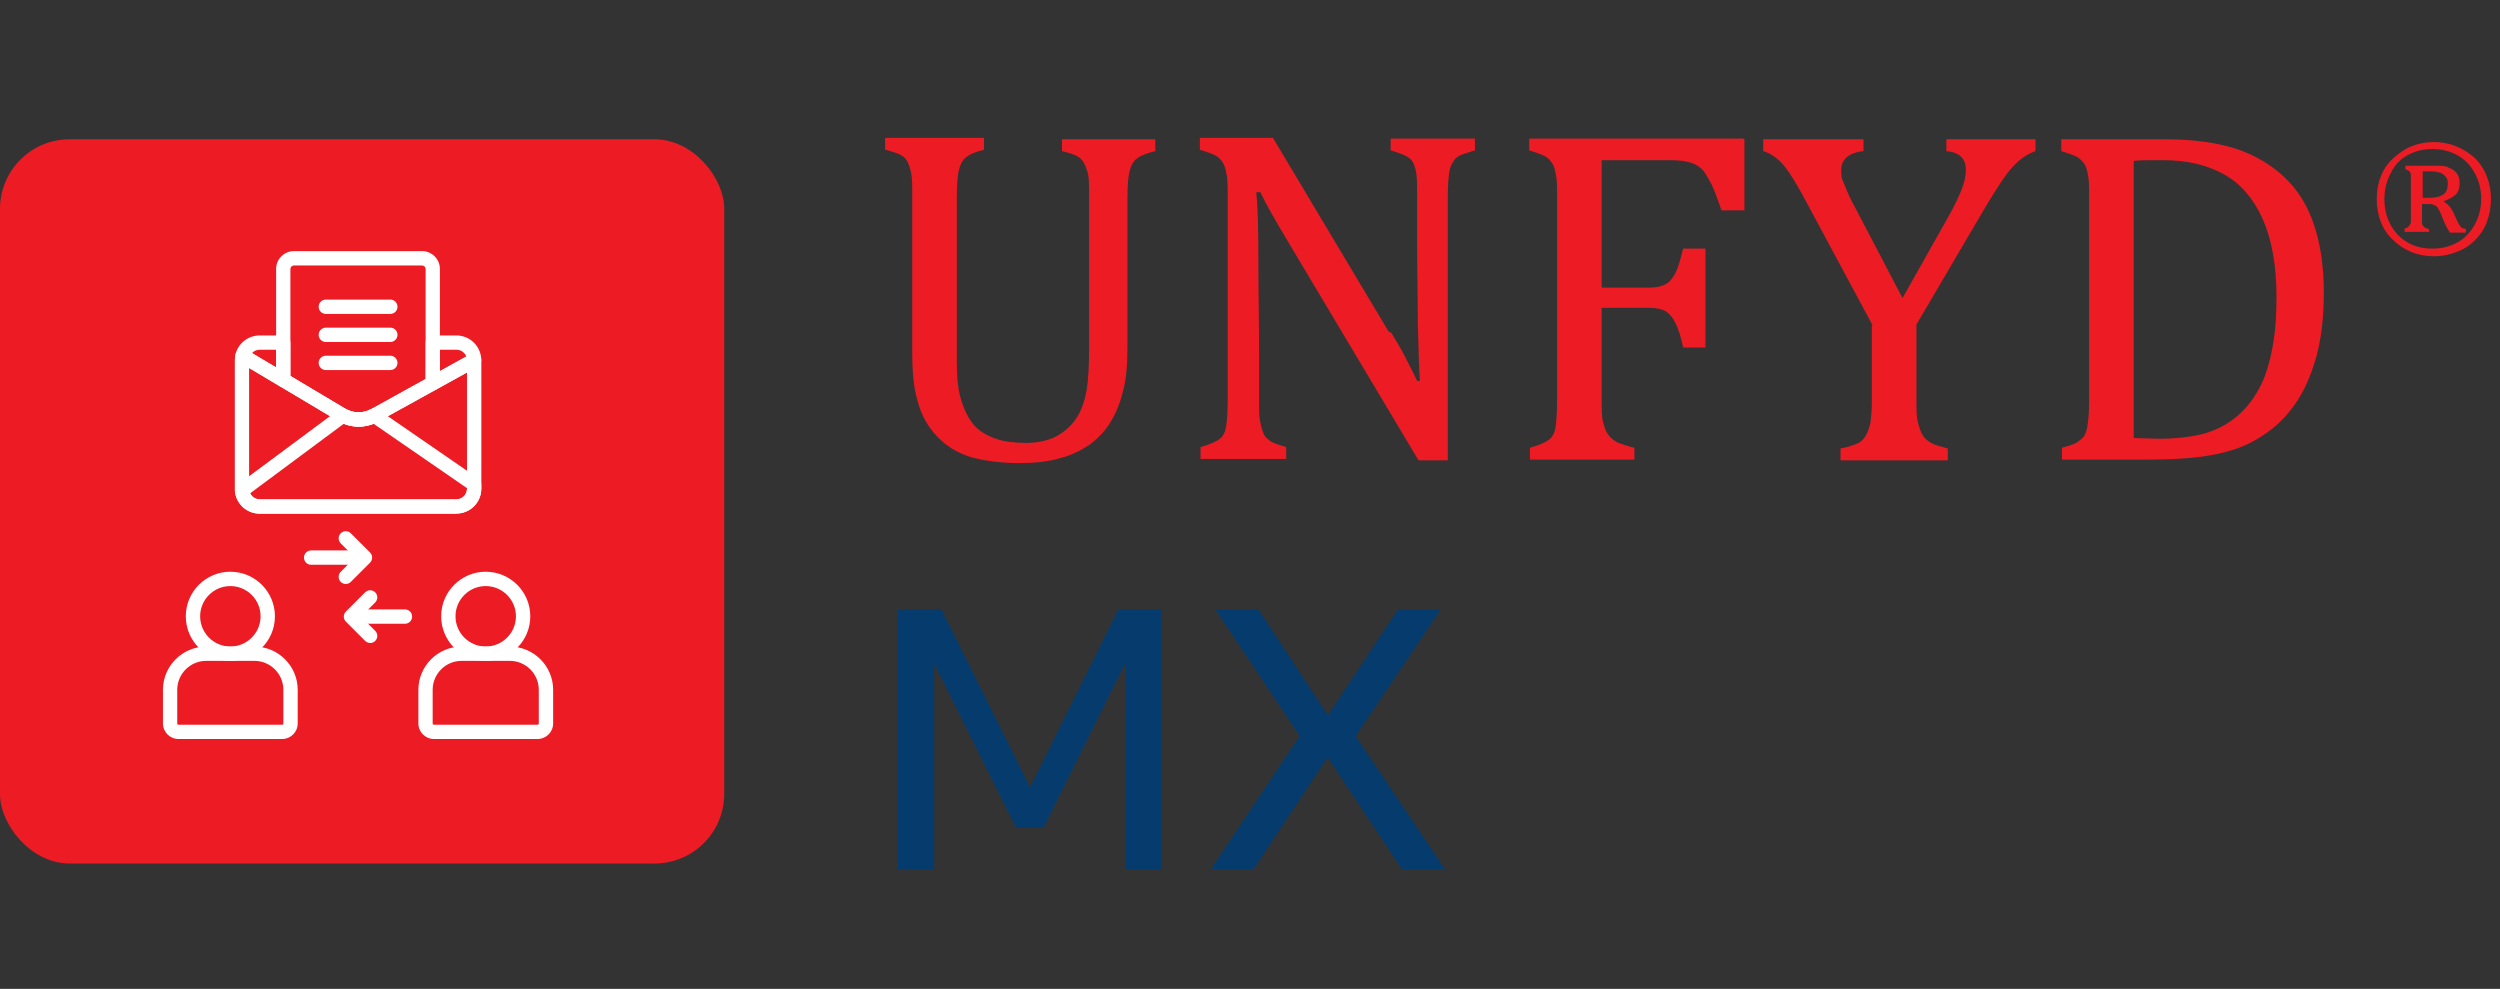 <?xml version="1.0" encoding="UTF-8"?>
<svg id="Layer_1" data-name="Layer 1" xmlns="http://www.w3.org/2000/svg" viewBox="0 0 359 142">
  <rect x="0" y="0" width="359" height="142" fill="#333333" stroke="none"/>
  <defs>
    <style>
      .cls-1 {
        fill: #053c6d;
      }

      .cls-2 {
        fill: #fff;
      }

      .cls-3 {
        isolation: isolate;
      }

      .cls-4 {
        fill: #ed1c24;
      }
    </style>
  </defs>
  <g id="Group_240" data-name="Group 240">
    <g id="Unfyd" class="cls-3">
      <g class="cls-3">
        <path class="cls-4" d="M161.9,50.1c0,2.4-.2,4.6-.7,6.3-.4,1.7-1.1,3.2-1.9,4.5-.8,1.2-1.8,2.2-2.9,3-1.2.8-2.6,1.5-4.2,1.9-1.7.5-3.6.7-5.9.7s-5-.3-7-.9c-1.9-.6-3.5-1.6-4.8-3s-2.2-3-2.7-4.9c-.6-1.9-.8-4.3-.8-7.2v-22.2c0-1.8,0-2.9-.2-3.6-.1-.6-.3-1.1-.5-1.5s-.5-.7-.9-.9c-.4-.3-1.2-.5-2.3-.8v-1.7h14.2v1.7c-1.3.3-2.1.7-2.6,1.1s-.8,1-1,1.8-.3,2.1-.3,3.9v23.9c0,2.2.2,4,.7,5.5s1.1,2.6,1.9,3.5c.8.8,1.8,1.4,3,1.8,1.1.4,2.6.6,4.3.6s3-.3,4.1-.8c1.2-.6,2.2-1.4,3-2.5s1.3-2.5,1.6-4.1.4-3.8.4-6.6v-21.1c0-2,0-3.3-.3-4-.2-.7-.5-1.3-.9-1.7-.4-.4-1.3-.8-2.7-1.1v-1.7h13.4v1.7c-1.3.3-2.2.7-2.7,1.1s-.8,1-1,1.8-.3,2.1-.3,3.9v21.7-.1Z"/>
        <path class="cls-4" d="M199.8,47.8c.8,1.3,1.5,2.5,2,3.5s1.1,2.1,1.7,3.4h.4c-.1-1.4-.2-4.1-.3-8.2,0-4.1-.1-7.8-.1-11v-7.1c0-1.5,0-2.7-.1-3.4s-.3-1.3-.5-1.7c-.2-.4-.6-.7-1-.9-.4-.2-1.1-.5-2.2-.8v-1.7h12.1v1.7c-1,.3-1.7.5-2.1.7-.4.2-.8.5-1,.9-.3.4-.5.9-.6,1.6s-.2,1.9-.2,3.5v37.8h-4.2l-18.8-31.5c-1.2-2-2-3.4-2.5-4.3s-1-1.8-1.4-2.7h-.6c.2,1.7.3,4.9.3,9.4s.1,9,.1,13.5v6.9c0,1.5,0,2.6.2,3.3.1.7.3,1.2.5,1.7.2.4.6.7,1,1,.5.3,1.2.5,2.2.8v1.7h-12.3v-1.7c1.4-.4,2.3-.8,2.8-1.2s.8-1.1.9-1.9c.1-.8.2-2,.2-3.7v-29.1c0-1.5,0-2.7-.2-3.4-.1-.7-.3-1.3-.6-1.7s-.6-.7-1-.9c-.4-.2-1.2-.5-2.2-.8v-1.7h10.5l16.6,27.8.4.2Z"/>
        <path class="cls-4" d="M250.5,20v10.2h-3.3c-.5-1.5-1-2.8-1.4-3.7-.5-.9-.9-1.7-1.4-2.2s-1.1-.8-1.8-1-1.6-.3-2.7-.3h-9.9v18.3h6.9c1,0,1.8-.2,2.3-.5.6-.3,1-.9,1.4-1.6.4-.8.7-1.9,1.1-3.5h3.2v14.2h-3.2c-.3-1.5-.7-2.7-1.1-3.5-.4-.8-.8-1.3-1.4-1.7-.5-.3-1.3-.5-2.3-.5h-6.9v13.2c0,1.3,0,2.4.2,3.2s.4,1.4.8,1.9.8.8,1.4,1.1c.6.2,1.4.5,2.3.7v1.7h-15v-1.7c1.4-.4,2.3-.8,2.8-1.2s.8-1.1.9-1.9c.1-.8.2-2,.2-3.7v-29.1c0-1.5,0-2.7-.2-3.4-.1-.7-.3-1.3-.6-1.7-.3-.4-.6-.7-1-.9-.4-.2-1.2-.5-2.2-.8v-1.7h30.7l.2.1Z"/>
        <path class="cls-4" d="M268.9,46.7l-9.3-17.3c-1.1-2.1-2-3.6-2.6-4.5s-1.2-1.6-1.8-2.1-1.3-.9-2-1.1v-1.7h14.4v1.7c-2.1.2-3.2,1.2-3.2,2.7s.2,1.4.5,2.2c.3.8.8,2,1.6,3.4l6.7,12.8,6.6-11.7c.9-1.6,1.5-2.9,1.9-3.9s.6-2,.6-2.8-.2-1.4-.7-1.9-1.2-.7-2.1-.8v-1.7h12.8v1.7c-.9.3-1.7.8-2.4,1.4s-1.4,1.4-2.1,2.4-1.8,2.7-3.2,5.1l-9.4,16v10.9c0,1.3,0,2.3.2,3.1s.4,1.4.7,1.9c.3.5.7.8,1.2,1.1s1.3.5,2.4.8v1.7h-15.4v-1.7c1.1-.2,1.9-.5,2.4-.7s.9-.6,1.2-1.1c.3-.5.5-1.1.7-1.9.1-.8.2-1.8.2-3.1v-10.8l.1-.1Z"/>
        <path class="cls-4" d="M296.1,66v-1.7c1-.3,1.8-.5,2.2-.8s.8-.6,1-.9c.2-.4.4-.9.5-1.7.1-.7.2-1.9.2-3.4v-29.1c0-1.6,0-2.7-.2-3.4-.1-.7-.3-1.3-.6-1.6-.3-.4-.6-.7-1-.9-.4-.2-1.2-.5-2.2-.8v-1.7h14.8c4.2,0,7.7.5,10.4,1.4,2.7.9,5,2.3,6.9,4.1,1.9,1.8,3.3,4.1,4.2,6.8.9,2.7,1.4,5.9,1.4,9.7s-.4,7.1-1.3,10-2.1,5.3-3.8,7.3c-1.4,1.7-3.2,3.1-5.3,4.2-1.7.9-3.7,1.5-6,1.9s-5.3.6-9,.6h-12.2ZM306.4,62.9c.9,0,2.2.1,4,.1s3.6-.2,5.1-.5,2.8-.8,4-1.5,2.3-1.6,3.3-2.8,1.8-2.6,2.4-4.1c.6-1.6,1-3.3,1.3-5.2s.4-4,.4-6.3c0-4.6-.7-8.3-2-11.2-1.3-2.9-3.2-5.1-5.6-6.4s-5.2-2-8.6-2-3,0-4.3.1v39.8h0Z"/>
      </g>
    </g>
    <g id="_" data-name=" " class="cls-3">
      <g class="cls-3">
        <path class="cls-4" d="M357.7,28.6c0,1.2-.2,2.2-.6,3.3-.4,1.1-1,1.9-1.7,2.6-.8.8-1.6,1.3-2.7,1.7-1,.4-2.1.6-3.2.6s-2.2-.2-3.2-.6c-1-.4-1.9-1-2.6-1.7-.8-.7-1.4-1.6-1.8-2.6s-.6-2.1-.6-3.3.2-2.3.6-3.3,1-1.9,1.8-2.6,1.6-1.3,2.6-1.7c1-.4,2.1-.6,3.2-.6s2.2.2,3.2.6,1.9,1,2.7,1.7c.8.8,1.3,1.6,1.7,2.6.4,1,.6,2.1.6,3.3ZM356.3,28.6c0-1.4-.3-2.6-.9-3.7s-1.4-2-2.5-2.6-2.2-.9-3.6-.9-2.5.3-3.6.9-1.9,1.5-2.4,2.6c-.6,1.1-.9,2.3-.9,3.7s.3,2.6.9,3.7,1.4,1.9,2.4,2.5,2.2.9,3.6.9,2.5-.3,3.6-.9,1.9-1.5,2.5-2.6.9-2.3.9-3.7v.1ZM348.9,33.3h-3.6v-.5c.3,0,.5-.2.6-.3s.2-.3.3-.5v-6.9c0-.2-.1-.4-.2-.5s-.3-.2-.6-.3v-.5h4.4c.8,0,1.4,0,1.9.3.5.2.9.5,1.1.8.3.4.4.8.4,1.5s-.2,1.1-.5,1.5c-.4.4-1,.7-1.8,1h0c.3.3.6.4.8.7.2.2.4.5.6.9l.5,1.1c.1.2.2.4.3.6.1.2.2.3.3.4,0,0,.2.2.3.2s.2,0,.4.1v.5h-2.3c-.3-.5-.6-1-.8-1.5l-.5-1.2c-.1-.3-.3-.6-.4-.8-.1-.2-.3-.3-.4-.4-.1,0-.3-.1-.5-.2h-1.4v2.7c0,.2.1.4.3.6.1.1.4.2.7.3v.5l.1-.1ZM347.9,24.7v3.7h1.1c.9,0,1.5-.2,1.9-.5s.6-.8.6-1.4,0-.8-.3-1.1c-.2-.3-.5-.5-.8-.6s-.8-.2-1.2-.2h-1.3v.1Z"/>
      </g>
    </g>
  </g>
  <g id="Group_244" data-name="Group 244">
    <rect id="Rectangle_87" data-name="Rectangle 87" class="cls-4" y="20" width="104" height="104" rx="10" ry="10"/>
  </g>
  <g>
    <path class="cls-1" d="M128.95,124.88v-37.37h6.25l12.72,25.55,12.67-25.55h6.15v37.37h-5.14v-29.57h-.05l-11.71,23.58h-3.92l-11.77-23.58v29.57h-5.19Z"/>
    <path class="cls-1" d="M173.84,124.88l13.46-20.19.05,2.07-12.83-19.24h6.2l9.96,15.21,10.07-15.21h6.15l-12.93,19.24v-2.07l13.57,20.19h-6.2l-10.71-16.17h.05l-10.71,16.17h-6.15Z"/>
  </g>
  <g>
    <g id="path4482">
      <path class="cls-2" d="M33.08,94.9c-3.53,0-6.4-2.87-6.4-6.4s2.87-6.4,6.4-6.4,6.4,2.87,6.4,6.4-2.87,6.4-6.4,6.4ZM33.08,84.16c-2.4,0-4.34,1.95-4.34,4.34s1.95,4.34,4.34,4.34,4.34-1.95,4.34-4.34-1.95-4.34-4.34-4.34Z"/>
    </g>
    <g id="path4486">
      <path class="cls-2" d="M69.75,94.9c-3.53,0-6.4-2.87-6.4-6.4s2.87-6.4,6.4-6.4,6.4,2.87,6.4,6.4-2.87,6.4-6.4,6.4ZM69.75,84.16c-2.4,0-4.34,1.95-4.34,4.34s1.95,4.34,4.34,4.34,4.34-1.95,4.34-4.34-1.95-4.34-4.34-4.34Z"/>
    </g>
    <g id="path4490">
      <path class="cls-2" d="M77.19,106.12h-14.88c-1.23,0-2.23-1-2.23-2.23v-4.83c0-3.42,2.79-6.21,6.21-6.21h6.93c3.42,0,6.21,2.79,6.21,6.21v4.83c0,1.23-1,2.23-2.23,2.23ZM66.29,94.9c-2.29,0-4.16,1.86-4.16,4.16v4.83c0,.1.08.18.18.18h14.88c.1,0,.18-.08.18-.18v-4.83c0-2.29-1.86-4.16-4.16-4.16h-6.93Z"/>
    </g>
    <g id="path4494">
      <path class="cls-2" d="M49.66,83.86c-.26,0-.53-.1-.73-.3-.4-.4-.4-1.05,0-1.45l2.04-2.04-2.04-2.04c-.4-.4-.4-1.05,0-1.45.4-.4,1.05-.4,1.45,0l2.76,2.76c.19.19.3.45.3.73s-.11.53-.3.73l-2.76,2.76c-.2.2-.46.3-.73.3Z"/>
    </g>
    <g id="path4498">
      <path class="cls-2" d="M53.16,92.33c-.26,0-.53-.1-.73-.3l-2.76-2.76c-.4-.4-.4-1.05,0-1.45l2.76-2.76c.4-.4,1.05-.4,1.45,0,.4.4.4,1.05,0,1.45l-2.04,2.04,2.04,2.04c.4.4.4,1.05,0,1.45-.2.2-.46.3-.73.3Z"/>
    </g>
    <g id="path4502">
      <path class="cls-2" d="M52.29,81.1h-7.61c-.57,0-1.03-.46-1.03-1.03s.46-1.03,1.03-1.03h7.61c.57,0,1.03.46,1.03,1.03s-.46,1.03-1.03,1.03Z"/>
    </g>
    <g id="path4506">
      <path class="cls-2" d="M58.15,89.57h-7.61c-.57,0-1.03-.46-1.03-1.03s.46-1.03,1.03-1.03h7.61c.57,0,1.03.46,1.03,1.03s-.46,1.03-1.03,1.03Z"/>
    </g>
    <g id="path4510">
      <path class="cls-2" d="M65.54,73.76h-28.25c-1.97,0-3.57-1.6-3.57-3.57v-18.44c0-.31.04-.62.12-.93.08-.31.31-.56.61-.68.3-.12.63-.09.91.07l14.25,8.49c1.13.67,2.54.69,3.69.06l14.29-7.91c.32-.17.7-.17,1.02.01s.51.52.51.88v18.44c0,1.97-1.6,3.57-3.57,3.57ZM35.77,52.84v17.35c0,.84.68,1.52,1.52,1.52h28.25c.84,0,1.52-.68,1.52-1.52v-16.7l-12.77,7.06c-1.79.99-3.98.95-5.73-.09h0l-12.79-7.62Z"/>
    </g>
    <g id="path4514">
      <path class="cls-2" d="M65.54,73.76h-28.25c-1.85,0-3.38-1.39-3.56-3.24-.03-.36.12-.71.41-.92l14.49-10.76c.32-.24.75-.27,1.1-.08,1.1.6,2.42.6,3.52,0,.34-.18.75-.16,1.07.06l14.35,9.89c.28.19.44.51.44.84v.62c0,1.97-1.6,3.57-3.57,3.57ZM35.92,70.84c.24.52.77.86,1.37.86h28.25c.84,0,1.52-.68,1.52-1.52v-.08l-13.42-9.25c-1.37.55-2.9.55-4.27,0l-13.45,9.99Z"/>
    </g>
    <g id="path4518">
      <path class="cls-2" d="M62.15,56.05c-.18,0-.36-.05-.52-.14-.31-.18-.51-.52-.51-.88v-5.83c0-.57.46-1.03,1.03-1.03h3.39c1.97,0,3.57,1.6,3.57,3.57,0,.37-.2.72-.53.9l-5.93,3.28c-.15.08-.33.13-.5.13ZM63.18,50.22v3.06l3.78-2.09c-.22-.57-.77-.97-1.42-.97h-2.36Z"/>
    </g>
    <g id="path4522">
      <path class="cls-2" d="M40.68,55.59c-.18,0-.36-.05-.53-.14l-5.85-3.48c-.39-.24-.58-.7-.47-1.15.42-1.56,1.84-2.65,3.45-2.65h3.39c.57,0,1.03.46,1.03,1.03v5.37c0,.37-.2.71-.52.89-.16.09-.33.13-.51.13ZM36.19,50.7l3.46,2.06v-2.54h-2.36c-.43,0-.82.18-1.1.47Z"/>
    </g>
    <g id="path4526">
      <path class="cls-2" d="M56.05,45.08h-9.26c-.57,0-1.03-.46-1.03-1.03s.46-1.03,1.03-1.03h9.26c.57,0,1.03.46,1.03,1.03s-.46,1.03-1.03,1.03Z"/>
    </g>
    <g id="path4530">
      <path class="cls-2" d="M56.05,49.11h-9.26c-.57,0-1.03-.46-1.03-1.03s.46-1.03,1.03-1.03h9.26c.57,0,1.03.46,1.03,1.03s-.46,1.03-1.03,1.03Z"/>
    </g>
    <g id="path4534">
      <path class="cls-2" d="M56.05,53.14h-9.26c-.57,0-1.03-.46-1.03-1.03s.46-1.03,1.03-1.03h9.26c.57,0,1.03.46,1.03,1.03s-.46,1.03-1.03,1.03Z"/>
    </g>
    <g id="path4538">
      <path class="cls-2" d="M40.51,106.12h-14.88c-1.23,0-2.23-1-2.23-2.23v-4.83c0-3.42,2.79-6.21,6.21-6.21h6.93c3.42,0,6.21,2.79,6.21,6.21v4.83c0,1.23-1,2.23-2.23,2.23ZM29.61,94.9c-2.29,0-4.16,1.86-4.16,4.16v4.83c0,.1.08.18.18.18h14.88c.1,0,.18-.08.18-.18v-4.83c0-2.29-1.86-4.16-4.16-4.16h-6.93Z"/>
    </g>
    <g id="path4542">
      <path class="cls-2" d="M51.5,61.26c-1.02,0-2.04-.27-2.95-.81l-8.4-5.01c-.31-.19-.5-.52-.5-.88v-15.94c0-1.41,1.15-2.56,2.56-2.56h18.4c1.41,0,2.56,1.15,2.56,2.56v16.4c0,.37-.2.72-.53.9l-8.36,4.62c-.86.48-1.83.72-2.79.72ZM41.7,53.98l7.9,4.71c1.13.67,2.54.69,3.69.06l7.83-4.33v-15.79c0-.28-.23-.51-.51-.51h-18.4c-.28,0-.51.23-.51.51v15.36ZM62.15,55.03h0,0Z"/>
    </g>
  </g>
</svg>